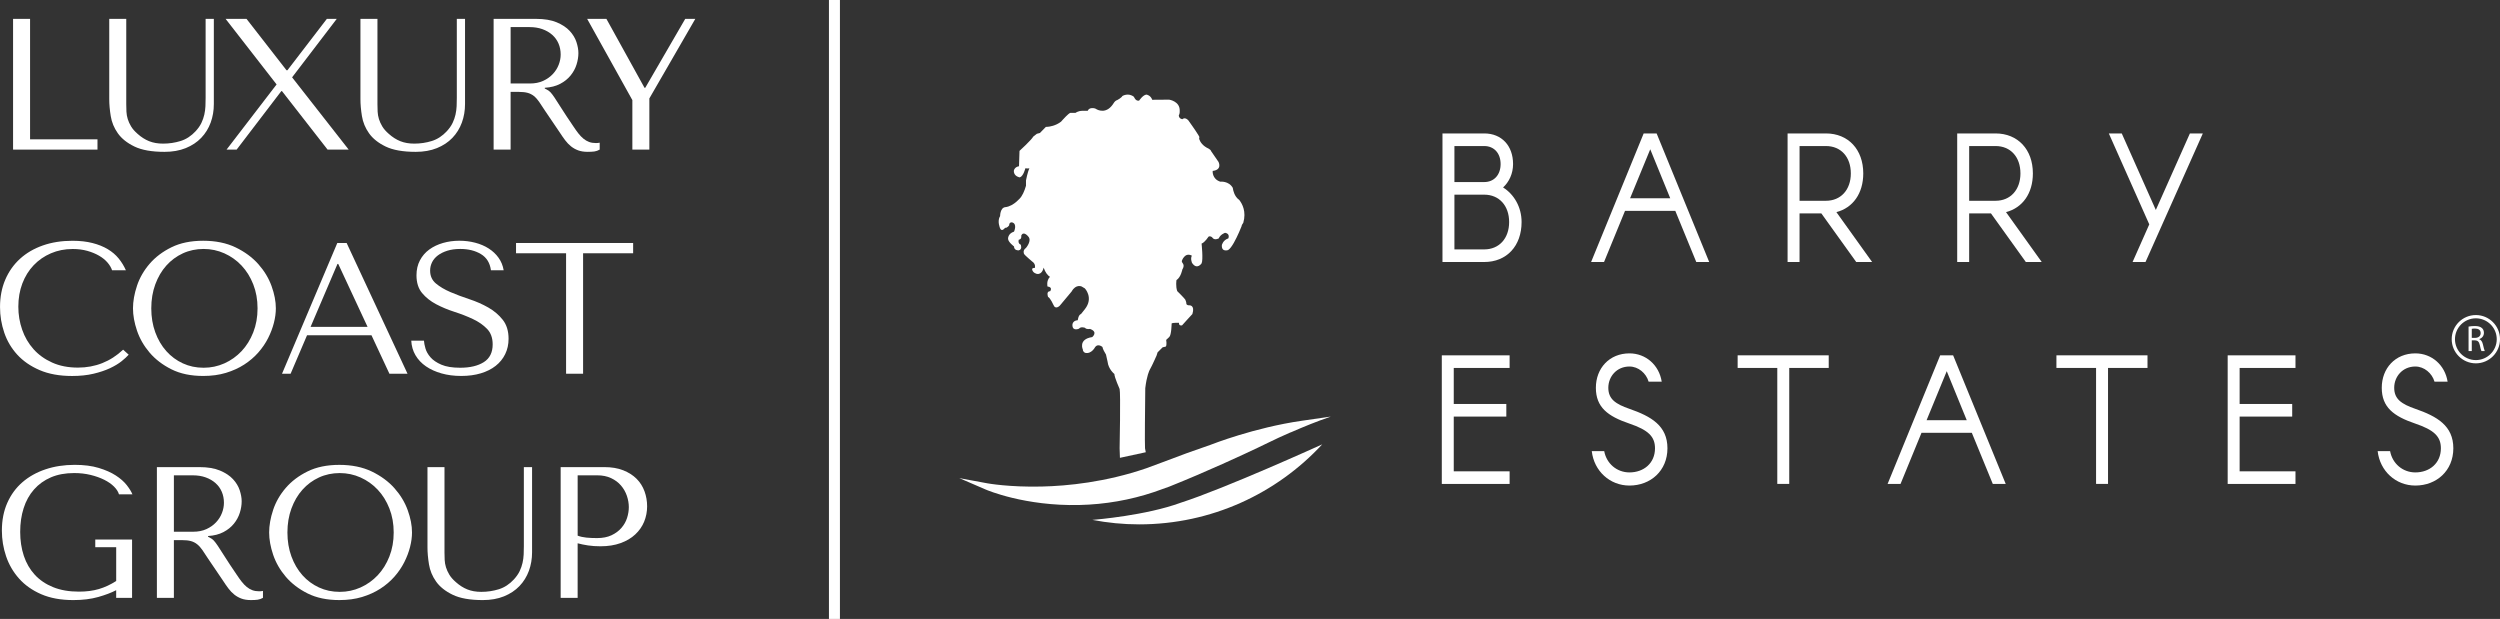 <?xml version="1.0" encoding="UTF-8"?>
<svg id="Layer_2" xmlns="http://www.w3.org/2000/svg" viewBox="0 0 2048.03 507.06">
  <rect x="0" y="0" width="2048.03" height="507.06" fill="#333333" stroke="none"/>
  <defs>
    <style>
      .cls-1 {
        fill: none;
        stroke: #fff;
        stroke-miterlimit: 10;
        stroke-width: 9px;
      }

      .cls-2 {
        fill: #fff;
      }
    </style>
  </defs>
  <g id="Layer_1-2" data-name="Layer_1">
    <g>
      <g>
        <path class="cls-2" d="M967.29,411.83h0c-28.57,10.48-69.67,13.85-72.42,14.07,12.41,2.37,25.22,3.67,38.32,3.67,59.29,0,112.65-25.26,149.99-65.55-1.55.7-79.52,36.12-115.89,47.81"/>
        <path class="cls-2" d="M1039.11,362.58c2.89-1.4,5.65-2.73,8.13-3.89,3.6-1.66,6.78-3.06,9.41-4.22.56-.22,1.02-.39,1.45-.55,9.85-4.3,20.95-8.85,30.82-12.16l1.21-.48-23.56,3.4c-39.19,5.64-74.08,19.42-74.43,19.55l-.15.07c-12.45,4.22-26.11,9.17-40.59,14.74l-12.31,4.56c-33.32,11.44-64.58,14.51-85.81,14.99-26.52.61-44.16-2.6-44.33-2.63l-23.1-4.27,21.57,9.32c1.28.56,32.22,13.71,76.84,12.7h.02c20.97-.48,41.58-4.06,61.29-10.67,0,0,5.17-1.83,12.31-4.39,31.04-12.41,60.82-26.3,72.62-31.91.09-.05,3.38-1.67,8.62-4.17"/>
        <path class="cls-2" d="M1015.1,163.72c-1.06-.75-1.93-1.67-2.6-2.68-2.22-3.24-2.56-7.1-2.56-7.1-3.36-5.93-10.28-5.11-10.28-5.11-6.93-2.27-6.22-8.81-6.22-8.81,8.15-.94,4.78-7.38,4.78-7.38l-6.01-8.73c-.29-.92-1.09-1.61-2.03-2.12-4.99-2.24-7.02-5.58-7.84-8.01.07-.92.2-1.61.2-1.61-.14-.32-.41-.84-.79-1.45-2.27-3.81-8.28-12.16-8.28-12.16-2.27-2.31-3.93-1.72-4.92-.89-2.08-.39-2.77-1.71-2.89-3.09.94-1.33.77-3.91.77-3.91.2-7.79-8.64-9.03-8.64-9.03l-13.87.1c-1.31-3.74-4.68-4.25-4.68-4.25-2.85.1-6.11,4.99-6.11,4.99-2.95.51-4.17-3.12-4.17-3.12-4.59-3.74-9.48-.72-9.48-.72-.82,1.55-4.18,3.31-4.18,3.31-1.26.36-2.2,1.31-2.87,2.37-5.67,9.31-12.64,6.08-14.43,5.02-.12-.09-.24-.15-.34-.22-.07-.05-.1-.07-.1-.07h-.03c-1.52-.73-3.4-.44-3.4-.44-2.46.21-3.06,2.17-3.06,2.17h-4.59c-3.45.1-5.4,1.67-5.4,1.67h-4.27c-.84.29-2.25,1.55-3.65,2.95-1.91,1.91-3.77,4.06-3.96,4.27-4.53,3.5-9.66,4.1-10.77,4.18l-.24.02-1.43.09-4.9,4.99-2.44.63-2.95,2.29c-1.52,2.8-11.3,11.73-11.3,11.73l-.41,12.57c-3.55.61-4.17,3.33-4.17,3.33-.61,4.97,4.8,5.81,4.8,5.81,3.04-.94,4.58-7.48,4.58-7.48.7.22,2.01.2,3.31.1-1.47,2.82-2.8,9.89-2.8,9.89v4.35c-1.26,4.3-3.02,8.5-5.43,10.79l-2.46,2.34c-2.13,1.83-5.5,4.08-9.14,4.41-4.17.51-4.17,7.27-4.17,7.27-2.65,4.25,0,10.07,0,10.07,1.43,3.31,4.06-.43,4.06-.43,1.84.31,3.36-2.07,3.36-2.07,0-2.8,2.34-2.39,2.34-2.39,4.59,1.13,1.64,7.58,1.64,7.58-5.19,1.66-4.88,5.91-4.88,5.91.1,2.7,4.88,6.23,4.88,6.23,0,3.43,3.69,3.23,3.69,3.23,3.47-.63,1.81-4.68,1.81-4.68-2.65-1.04-1.62-4.05-1.62-4.05,2.65-.31,2.03-3.33,2.03-3.33,1.83-4.25,5.7.63,5.7.63,3.36,3.43-1.84,9.44-1.84,9.44-3.04,2.08-1.52,4.99-1.52,4.99.51.94,6.52,6.03,6.52,6.03,3.26,2.07,2.34,5.29,2.34,5.29-1.83,0-2.34.84-2.34.84.29,3.53,4.18,4.15,4.18,4.15,4.37.51,5.29-5.19,5.29-5.19,1.49,4.17,3.35,6.42,5.19,7.55-3.19,3.4-2,7.92-2,7.92,4.61.51,2.2,3.84,2.2,3.84-3.57,0-1.74,4.68-1.74,4.68,1.95,1.02,4.39,6.54,4.39,6.54,1.72,4.35,5.24.61,5.24.61l9.72-11.63c3.47-6.23,8.15-4.05,8.15-4.05l2.65,1.57s7.38,7.7,0,17.02c-1.78,2.2-3.14,3.94-3.14,3.94-2.24.72-2.65,5.07-2.65,5.07-5,.43-4.39,4.47-4.39,4.47.31,4.78,5.4,2.49,5.4,2.49,1.43-1.98,4.88-.72,4.88-.72,1.13,1.54,4.08.92,4.08.92,7.04,2.49,1.84,6.69,1.84,6.69-11.73,1.76-7.65,10.28-7.65,10.28,0,2.03,2,2.66,2,2.66,5.19,1.08,8.09-4.83,8.09-4.83,2.44-3.12,5.94,0,5.94,0,.29,1.72,1.79,4.39,2.9,6.18l1.31,5.84c.68,6.28,5.57,10.09,5.57,10.09,0,2.65,4.29,12.31,4.29,12.31.91,3.26,0,48.6,0,48.6l.26,7.79,21.17-4.58-.61-3.21c-.29-3.64.02-33.98.2-49.28,1.18-9.97,3.23-14.31,3.88-15.49l.2-.34c1.42-2.39,5.19-10.91,5.19-10.91l.82-2.6c.8-.84,4.17-4.15,4.17-4.15l2.46-.53c1.21-1.02.39-5.5.39-5.5l2.54-2.39c1.84-1.66,1.95-11.1,1.95-11.1,1.01-.73,6.01-.53,6.01-.53-.2,2.92,2.54,2.08,2.54,2.08,1.21-1.45,8.45-9.26,8.45-9.26,2.34-7.56-2.56-7.15-2.56-7.15-1.52.2-2.32-.94-2.32-.94,0-1.86-1.02-3.84-1.02-3.84-1.13-1.55-6.52-6.85-6.52-6.85-1.42-4.05-.61-9.03-.61-9.03,3.67-2.39,4.78-8.62,4.78-8.62,2.25-3.53.22-5.29.22-5.29-.43-.6-.61-1.18-.67-1.67,0,0,2.34-7.63,8.28-4.42-1.38,2.37.12,5.89.12,5.89,4.06,6.13,7.84.41,7.84.41,1.43-2.8,0-16.19,0-16.19,2.75-1.04,5.6-5.62,5.6-5.62,1.54-1.04,3.06.51,3.06.51,1.83,2.92,5.4.84,5.4.84,1.33-3.31,5.19-4.58,5.19-4.58,4.39.73,2.65,4.58,2.65,4.58-4.47,1.45-5.29,5.5-5.29,5.5-.41,6.03,5.11,4.06,5.11,4.06,2.9-1.69,6.64-9.32,8.93-14.51,1.25-2.82,2.07-4.92,2.07-4.92.12-.97.73-2.01,1.43-2.9,2.63-9.14-.75-15.54-3.42-18.87"/>
      </g>
      <g>
        <g>
          <path class="cls-2" d="M1181.68,109.31h34.22c14.22,0,23.62,10.03,23.62,25.08,0,7.82-3.22,14.6-8.18,19.18,8.99,5.61,15.16,16.08,15.16,28.32,0,19.62-12.21,32.75-30.59,32.75h-34.22v-105.33ZM1215.9,149.14c8.05,0,13.42-5.9,13.42-14.75s-5.37-14.75-13.42-14.75h-24.42v29.51h24.42ZM1215.9,204.31c12.21,0,20.4-9,20.4-22.42s-8.18-22.42-20.4-22.42h-24.42v44.85h24.42Z"/>
          <path class="cls-2" d="M1346.53,109.31h10.6l43.08,105.33h-10.6l-17.18-41.89h-41.2l-17.18,41.89h-10.6l43.07-105.33ZM1351.9,122.29l-16.51,40.13h32.88l-16.37-40.13Z"/>
          <path class="cls-2" d="M1464.42,109.31h31.4c18.25,0,30.59,13.13,30.59,32.75,0,16.37-8.45,28.18-22.01,31.72l29.26,40.86h-13.02l-28.58-39.83h-17.85v39.83h-9.8v-105.33ZM1495.82,164.48c12.21,0,20.4-9,20.4-22.42s-8.05-22.42-20.4-22.42h-21.6v44.85h21.6Z"/>
          <path class="cls-2" d="M1603.37,109.31h31.4c18.25,0,30.59,13.13,30.59,32.75,0,16.37-8.45,28.18-22.01,31.72l29.26,40.86h-13.02l-28.58-39.83h-17.85v39.83h-9.8v-105.33ZM1634.77,164.48c12.21,0,20.4-9,20.4-22.42s-8.05-22.42-20.4-22.42h-21.6v44.85h21.6Z"/>
          <path class="cls-2" d="M1760.71,183.81l-33.14-74.5h10.6l27.91,62.7,27.91-62.7h10.6l-46.96,105.33h-10.6l13.68-30.83Z"/>
        </g>
        <g>
          <path class="cls-2" d="M1181.14,291.1h55.55v10.33h-45.76v29.51h43.07v10.33h-43.07v44.85h45.76v10.33h-55.55v-105.33Z"/>
          <path class="cls-2" d="M1350.56,312.64c-2.02-6.94-8.45-12.39-15.7-12.39-10.47,0-17.31,8.26-17.31,17.41s5.77,13.28,17.31,17.26c17.85,6.2,31.13,13.87,31.13,32.31s-13.82,30.54-31.13,30.54c-15.97,0-28.99-11.8-30.86-28.18h10.2c1.88,10.18,10.33,17.41,20.67,17.41,11.67,0,20.93-7.52,20.93-19.77,0-9.74-5.77-15.05-20.93-20.21-17.85-6.05-27.51-13.43-27.51-29.36s11-28.18,27.51-28.18c13.42,0,24.29,9.59,26.43,23.16h-10.73Z"/>
          <path class="cls-2" d="M1455.97,301.42h-32.47v-10.33h74.61v10.33h-32.34v95h-9.79v-95Z"/>
          <path class="cls-2" d="M1589.43,291.1h10.6l43.08,105.33h-10.6l-17.18-41.89h-41.2l-17.18,41.89h-10.6l43.07-105.33ZM1594.8,304.08l-16.51,40.13h32.88l-16.37-40.13Z"/>
          <path class="cls-2" d="M1717.12,301.42h-32.47v-10.33h74.61v10.33h-32.34v95h-9.79v-95Z"/>
          <path class="cls-2" d="M1824.94,291.1h55.55v10.33h-45.76v29.51h43.07v10.33h-43.07v44.85h45.76v10.33h-55.55v-105.33Z"/>
          <path class="cls-2" d="M1994.37,312.64c-2.02-6.94-8.45-12.39-15.7-12.39-10.47,0-17.31,8.26-17.31,17.41s5.77,13.28,17.31,17.26c17.85,6.2,31.13,13.87,31.13,32.31s-13.82,30.54-31.13,30.54c-15.97,0-28.99-11.8-30.86-28.18h10.2c1.88,10.18,10.33,17.41,20.67,17.41,11.67,0,20.93-7.52,20.93-19.77,0-9.74-5.77-15.05-20.93-20.21-17.85-6.05-27.51-13.43-27.51-29.36s11-28.18,27.51-28.18c13.42,0,24.29,9.59,26.43,23.16h-10.73Z"/>
          <path class="cls-2" d="M2028.25,297.66c-10.91,0-19.79-8.88-19.79-19.79s8.88-19.78,19.79-19.78,19.79,8.88,19.79,19.78-8.88,19.79-19.79,19.79ZM2028.25,260.77c-9.44,0-17.11,7.68-17.11,17.11s7.68,17.11,17.11,17.11,17.11-7.68,17.11-17.11-7.68-17.11-17.11-17.11Z"/>
          <path class="cls-2" d="M2022.28,267.54c1.33-.27,3.27-.45,5.05-.45,2.81,0,4.66.54,5.93,1.69,1,.88,1.6,2.27,1.6,3.87,0,2.66-1.72,4.45-3.84,5.17v.09c1.54.54,2.48,2,2.99,4.11.67,2.84,1.15,4.81,1.54,5.59h-2.72c-.33-.57-.79-2.33-1.33-4.87-.61-2.81-1.72-3.87-4.11-3.96h-2.48v8.83h-2.63v-20.08ZM2024.91,276.79h2.69c2.81,0,4.6-1.54,4.6-3.87,0-2.63-1.9-3.78-4.69-3.78-1.27,0-2.15.12-2.6.24v7.41Z"/>
        </g>
      </g>
      <line class="cls-1" x1="683.58" x2="683.58" y2="507.06"/>
      <g>
        <path class="cls-2" d="M10.71,122.56V15.46h13.92v98.68h55.23v8.42H10.71Z"/>
        <path class="cls-2" d="M103.43,15.46v69.92c0,2.04.05,4.08.15,6.12.1,2.04.46,4.05,1.07,6.04.61,1.99,1.53,4,2.75,6.04,1.22,2.04,3.01,4.08,5.36,6.12,2.96,2.65,6.09,4.64,9.41,5.97,3.31,1.33,7.11,1.99,11.4,1.99,5,0,9.79-.71,14.38-2.14,4.59-1.43,8.72-4.13,12.39-8.11,2.04-2.24,3.6-4.49,4.67-6.73,1.07-2.24,1.86-4.51,2.37-6.81.51-2.29.82-4.59.92-6.88.1-2.29.15-4.56.15-6.81V15.46h6.73v69.77c0,5.41-.87,10.48-2.6,15.22-1.74,4.74-4.31,8.9-7.73,12.47-3.42,3.57-7.65,6.38-12.7,8.42-5.05,2.04-10.84,3.06-17.37,3.06-10.4,0-18.62-1.45-24.63-4.36-6.02-2.91-10.56-6.53-13.62-10.86-3.06-4.33-5-9.03-5.81-14.08-.82-5.05-1.22-9.66-1.22-13.85V15.46h13.92Z"/>
        <path class="cls-2" d="M234.7,57.54h.77l32.28-42.07h8.11l-36.57,47.89,46.36,59.21h-17.29l-37.33-47.89h-.61l-36.57,47.89h-8.26l41-53.4-41.77-53.7h17.14l32.74,42.07Z"/>
        <path class="cls-2" d="M309.21,15.46v69.92c0,2.04.05,4.08.15,6.12.1,2.04.46,4.05,1.07,6.04.61,1.99,1.53,4,2.75,6.04,1.22,2.04,3.01,4.08,5.36,6.12,2.96,2.65,6.09,4.64,9.41,5.97,3.31,1.33,7.11,1.99,11.4,1.99,5,0,9.79-.71,14.38-2.14,4.59-1.43,8.72-4.13,12.39-8.11,2.04-2.24,3.6-4.49,4.67-6.73,1.07-2.24,1.86-4.51,2.37-6.81.51-2.29.82-4.59.92-6.88.1-2.29.15-4.56.15-6.81V15.46h6.73v69.77c0,5.41-.87,10.48-2.6,15.22-1.74,4.74-4.31,8.9-7.73,12.47-3.42,3.57-7.65,6.38-12.7,8.42-5.05,2.04-10.84,3.06-17.37,3.06-10.4,0-18.62-1.45-24.63-4.36-6.02-2.91-10.56-6.53-13.62-10.86-3.06-4.33-5-9.03-5.81-14.08-.82-5.05-1.22-9.66-1.22-13.85V15.46h13.92Z"/>
        <path class="cls-2" d="M439.1,15.46c6.83,0,12.49.94,16.98,2.83,4.49,1.89,8.03,4.23,10.63,7.04,2.6,2.81,4.44,5.84,5.51,9.1,1.07,3.27,1.61,6.27,1.61,9.03,0,3.06-.51,6.2-1.52,9.41s-2.62,6.2-4.85,8.95c-2.22,2.75-5.08,5.05-8.58,6.88-3.5,1.84-7.7,2.91-12.59,3.21v.61l1.53.77c1.22.61,2.27,1.38,3.14,2.29.87.92,1.99,2.4,3.37,4.44,1.38,2.04,3.23,4.92,5.56,8.64,2.33,3.72,5.62,8.7,9.86,14.92,1.41,2.14,2.78,4.05,4.1,5.74,1.32,1.68,2.69,3.11,4.12,4.28,1.43,1.17,2.96,2.07,4.59,2.68,1.63.61,3.52.92,5.66.92.51,0,1.02-.02,1.53-.08.51-.05,1.02-.13,1.53-.23v5.66c-1.43.82-2.86,1.32-4.28,1.53-1.43.2-3.27.31-5.51.31-3.06,0-5.68-.41-7.86-1.22-2.18-.82-4.13-1.91-5.85-3.29s-3.31-3.03-4.77-4.97c-1.47-1.94-2.96-4.08-4.47-6.43l-12.13-17.9c-1.85-2.85-3.43-5.25-4.76-7.19-1.33-1.94-2.77-3.52-4.3-4.74-1.54-1.22-3.25-2.09-5.15-2.6-1.89-.51-4.27-.77-7.14-.77h-6.76v47.28h-13.92V15.46h34.73ZM418.3,68.4h15.82c4.09,0,7.7-.71,10.83-2.14,3.12-1.43,5.76-3.29,7.91-5.58,2.15-2.29,3.76-4.84,4.84-7.65,1.08-2.8,1.61-5.58,1.61-8.34,0-3.26-.59-6.27-1.77-9.03-1.18-2.75-2.89-5.12-5.14-7.11s-4.94-3.54-8.06-4.67c-3.12-1.12-6.63-1.68-10.52-1.68h-15.51v46.21Z"/>
        <path class="cls-2" d="M496.78,15.46l31.21,56.46h.61l32.74-56.46h8.26l-37.64,65.18v41.92h-13.92v-40.54l-37.03-66.55h15.76Z"/>
        <path class="cls-2" d="M105.42,290.56c-1.33,1.53-3.27,3.32-5.81,5.36-2.55,2.04-5.74,3.95-9.56,5.74-3.83,1.79-8.31,3.29-13.46,4.51-5.15,1.22-10.99,1.84-17.52,1.84-10.3,0-19.18-1.61-26.62-4.82-7.45-3.21-13.57-7.44-18.36-12.7-4.79-5.25-8.34-11.27-10.63-18.05-2.29-6.78-3.44-13.74-3.44-20.88,0-8.26,1.43-15.73,4.28-22.41,2.85-6.68,6.89-12.39,12.09-17.14,5.2-4.74,11.45-8.39,18.74-10.94,7.29-2.55,15.38-3.82,24.25-3.82,6.12,0,11.58.61,16.37,1.84,4.79,1.22,8.97,2.91,12.55,5.05,3.57,2.14,6.55,4.69,8.95,7.65,2.4,2.96,4.36,6.17,5.89,9.64h-11.32c-.71-2.14-1.96-4.26-3.75-6.35-1.79-2.09-4.08-3.95-6.88-5.58-2.81-1.63-6.02-2.96-9.64-3.98-3.62-1.02-7.63-1.53-12.01-1.53-6.43,0-12.37,1.17-17.82,3.52-5.46,2.35-10.17,5.61-14.15,9.79-3.98,4.18-7.06,9.16-9.26,14.92-2.19,5.76-3.29,12.11-3.29,19.05,0,6.53,1.04,12.8,3.14,18.82,2.09,6.02,5.18,11.32,9.26,15.91,4.08,4.59,9.18,8.26,15.3,11.02s13.16,4.13,21.11,4.13c14.28,0,26.62-4.9,37.03-14.69l4.59,4.13Z"/>
        <path class="cls-2" d="M112.22,234.1c2.19-6.53,5.63-12.52,10.33-17.98,4.69-5.46,10.66-9.97,17.9-13.54,7.24-3.57,15.91-5.35,26.01-5.35s19.05,1.81,26.55,5.43c7.5,3.62,13.69,8.19,18.59,13.69,4.9,5.51,8.51,11.5,10.86,17.98,2.35,6.48,3.52,12.57,3.52,18.28,0,3.77-.54,7.75-1.61,11.93-1.07,4.18-2.65,8.34-4.74,12.47-2.09,4.13-4.77,8.06-8.03,11.78-3.27,3.72-7.12,7.01-11.55,9.87-4.44,2.86-9.44,5.13-14.99,6.81-5.56,1.68-11.76,2.52-18.59,2.52-10.1,0-18.77-1.81-26.01-5.43-7.24-3.62-13.21-8.19-17.9-13.69-4.69-5.51-8.13-11.5-10.33-17.98-2.19-6.48-3.29-12.57-3.29-18.28s1.09-11.98,3.29-18.51ZM127.22,272.27c2.19,5.97,5.2,11.09,9.03,15.38,3.82,4.28,8.34,7.63,13.54,10.02,5.2,2.4,10.86,3.59,16.98,3.59s11.7-1.2,17.06-3.59c5.35-2.4,10.04-5.74,14.08-10.02,4.03-4.28,7.21-9.41,9.56-15.38,2.35-5.97,3.52-12.52,3.52-19.66s-1.17-13.69-3.52-19.66c-2.35-5.97-5.53-11.09-9.56-15.38-4.03-4.28-8.72-7.62-14.08-10.02-5.36-2.4-11.04-3.6-17.06-3.6s-11.78,1.2-16.98,3.6c-5.2,2.4-9.72,5.74-13.54,10.02-3.83,4.28-6.83,9.41-9.03,15.38-2.19,5.97-3.29,12.52-3.29,19.66s1.1,13.69,3.29,19.66Z"/>
        <path class="cls-2" d="M251.53,274.65l-13.46,31.52h-7.04l45.29-107.1h7.65l49.88,107.1h-14.84l-14.69-31.52h-52.79ZM277.08,216.2h-.61l-22.03,51.56h46.67l-24.02-51.56Z"/>
        <path class="cls-2" d="M347.31,279.08c.1,1.74.51,3.85,1.22,6.35.71,2.5,2.09,4.92,4.13,7.27,2.04,2.35,5,4.36,8.87,6.04,3.88,1.68,9.03,2.52,15.45,2.52,8.06,0,14.51-1.53,19.35-4.59,4.84-3.06,7.27-7.9,7.27-14.54,0-5.3-1.53-9.54-4.59-12.7-3.06-3.16-6.91-5.84-11.55-8.03-4.64-2.19-9.67-4.15-15.07-5.89-5.41-1.73-10.43-3.83-15.07-6.27-4.64-2.45-8.49-5.51-11.55-9.18-3.06-3.67-4.59-8.52-4.59-14.54,0-4.59.94-8.67,2.83-12.24,1.89-3.57,4.44-6.53,7.66-8.87,3.22-2.34,6.95-4.13,11.19-5.35,4.24-1.22,8.71-1.84,13.41-1.84s8.81.54,12.95,1.61c4.14,1.07,7.84,2.65,11.11,4.74,3.27,2.09,5.97,4.64,8.12,7.65,2.14,3.01,3.52,6.4,4.14,10.17h-10.42c-.82-6.02-3.55-10.43-8.2-13.23-4.65-2.8-10.29-4.21-16.94-4.21-3.99,0-7.51.49-10.58,1.45-3.06.97-5.65,2.25-7.74,3.83-2.09,1.58-3.68,3.44-4.75,5.58-1.07,2.14-1.61,4.44-1.61,6.88,0,4.39,1.58,7.91,4.75,10.56,3.17,2.65,7.13,5,11.89,7.04,4.75,2.04,9.92,3.98,15.49,5.81,5.57,1.84,10.73,4.11,15.49,6.81,4.76,2.7,8.72,6.07,11.89,10.1,3.17,4.03,4.75,9.21,4.75,15.53,0,4.59-.92,8.77-2.76,12.55-1.84,3.78-4.45,6.99-7.82,9.64-3.37,2.65-7.44,4.69-12.19,6.12-4.75,1.43-10.09,2.14-16.02,2.14s-11.19-.69-16.1-2.07c-4.91-1.38-9.17-3.31-12.8-5.81-3.63-2.5-6.49-5.53-8.58-9.1-2.09-3.57-3.24-7.55-3.45-11.93h10.4Z"/>
        <path class="cls-2" d="M463.74,306.16v-98.68h-41v-8.42h95.93v8.42h-41v98.68h-13.92Z"/>
        <path class="cls-2" d="M108.17,489.76h-13v-6.27c-3.88,2.04-8.79,3.9-14.71,5.58-5.93,1.68-12.72,2.52-20.38,2.52-10.22,0-19-1.61-26.36-4.82-7.36-3.21-13.41-7.5-18.16-12.85-4.75-5.35-8.27-11.42-10.57-18.21-2.3-6.78-3.45-13.79-3.45-21.04,0-8.46,1.48-16.04,4.44-22.72,2.96-6.68,7.09-12.32,12.39-16.91,5.3-4.59,11.6-8.11,18.9-10.56,7.29-2.45,15.27-3.67,23.94-3.67,7.55,0,14.1.84,19.66,2.52,5.56,1.68,10.22,3.75,14,6.2,3.77,2.45,6.76,5.08,8.95,7.88,2.19,2.81,3.75,5.33,4.67,7.57h-11.02c-.61-2.14-1.97-4.26-4.05-6.35-2.09-2.09-4.77-3.95-8.03-5.58-3.27-1.63-6.99-2.96-11.17-3.98-4.18-1.02-8.67-1.53-13.46-1.53-7.24,0-13.59,1.17-19.05,3.52-5.46,2.35-10.07,5.66-13.85,9.94-3.77,4.28-6.61,9.39-8.49,15.3-1.89,5.92-2.83,12.39-2.83,19.43s1,13.69,2.99,19.66c1.99,5.97,4.98,11.12,8.97,15.45,3.99,4.34,8.99,7.73,15.02,10.17,6.03,2.45,13.08,3.67,21.16,3.67,6.13,0,11.6-.71,16.4-2.14,4.8-1.43,9.51-3.62,14.11-6.58v-27.69h-17.14v-6.27h30.14v47.74Z"/>
        <path class="cls-2" d="M163.25,382.66c6.83,0,12.49.94,16.98,2.83,4.49,1.89,8.03,4.23,10.63,7.04,2.6,2.81,4.44,5.84,5.51,9.1,1.07,3.27,1.61,6.27,1.61,9.03,0,3.06-.51,6.2-1.52,9.41s-2.62,6.2-4.85,8.95c-2.22,2.75-5.08,5.05-8.58,6.88-3.5,1.84-7.7,2.91-12.59,3.21v.61l1.53.77c1.22.61,2.27,1.38,3.14,2.29.87.92,1.99,2.4,3.37,4.44,1.38,2.04,3.23,4.92,5.56,8.64,2.33,3.72,5.62,8.7,9.86,14.92,1.41,2.14,2.78,4.05,4.1,5.74,1.32,1.68,2.69,3.11,4.12,4.28,1.43,1.17,2.96,2.07,4.59,2.68,1.63.61,3.52.92,5.66.92.51,0,1.02-.02,1.53-.08.51-.05,1.02-.13,1.53-.23v5.66c-1.43.82-2.86,1.32-4.28,1.53-1.43.2-3.27.31-5.51.31-3.06,0-5.68-.41-7.86-1.22-2.18-.82-4.13-1.91-5.85-3.29s-3.31-3.03-4.77-4.97c-1.47-1.94-2.96-4.08-4.47-6.43l-12.13-17.9c-1.85-2.85-3.43-5.25-4.76-7.19-1.33-1.94-2.77-3.52-4.3-4.74-1.54-1.22-3.25-2.09-5.15-2.6-1.89-.51-4.27-.77-7.14-.77h-6.76v47.28h-13.92v-107.1h34.73ZM142.44,435.6h15.82c4.09,0,7.7-.71,10.83-2.14,3.12-1.43,5.76-3.29,7.91-5.58,2.15-2.29,3.76-4.84,4.84-7.65,1.08-2.8,1.61-5.58,1.61-8.34,0-3.26-.59-6.27-1.77-9.03-1.18-2.75-2.89-5.12-5.14-7.11s-4.94-3.54-8.06-4.67c-3.12-1.12-6.63-1.68-10.52-1.68h-15.51v46.21Z"/>
        <path class="cls-2" d="M223.76,417.7c2.19-6.53,5.63-12.52,10.33-17.98,4.69-5.46,10.66-9.97,17.9-13.54,7.24-3.57,15.91-5.35,26.01-5.35s19.05,1.81,26.55,5.43c7.5,3.62,13.69,8.19,18.59,13.69,4.9,5.51,8.51,11.5,10.86,17.98,2.35,6.48,3.52,12.57,3.52,18.28,0,3.77-.54,7.75-1.61,11.93-1.07,4.18-2.65,8.34-4.74,12.47-2.09,4.13-4.77,8.06-8.03,11.78-3.27,3.72-7.12,7.01-11.55,9.87-4.44,2.86-9.44,5.13-14.99,6.81-5.56,1.68-11.76,2.52-18.59,2.52-10.1,0-18.77-1.81-26.01-5.43-7.24-3.62-13.21-8.19-17.9-13.69-4.69-5.51-8.13-11.5-10.33-17.98-2.19-6.48-3.29-12.57-3.29-18.28s1.09-11.98,3.29-18.51ZM238.75,455.87c2.19,5.97,5.2,11.09,9.03,15.38,3.82,4.28,8.34,7.63,13.54,10.02,5.2,2.4,10.86,3.59,16.98,3.59s11.7-1.2,17.06-3.59c5.35-2.4,10.04-5.74,14.08-10.02,4.03-4.28,7.21-9.41,9.56-15.38,2.35-5.97,3.52-12.52,3.52-19.66s-1.17-13.69-3.52-19.66c-2.35-5.97-5.53-11.09-9.56-15.38-4.03-4.28-8.72-7.62-14.08-10.02-5.36-2.4-11.04-3.6-17.06-3.6s-11.78,1.2-16.98,3.6c-5.2,2.4-9.72,5.74-13.54,10.02-3.83,4.28-6.83,9.41-9.03,15.38-2.19,5.97-3.29,12.52-3.29,19.66s1.1,13.69,3.29,19.66Z"/>
        <path class="cls-2" d="M364.13,382.66v69.92c0,2.04.05,4.08.15,6.12.1,2.04.46,4.05,1.07,6.04.61,1.99,1.53,4,2.75,6.04,1.22,2.04,3.01,4.08,5.36,6.12,2.96,2.65,6.09,4.64,9.41,5.97,3.31,1.33,7.11,1.99,11.4,1.99,5,0,9.79-.71,14.38-2.14,4.59-1.43,8.72-4.13,12.39-8.11,2.04-2.24,3.6-4.49,4.67-6.73,1.07-2.24,1.86-4.51,2.37-6.81.51-2.29.82-4.59.92-6.88.1-2.29.15-4.56.15-6.81v-64.72h6.73v69.77c0,5.41-.87,10.48-2.6,15.22-1.74,4.74-4.31,8.9-7.73,12.47-3.42,3.57-7.65,6.38-12.7,8.42-5.05,2.04-10.84,3.06-17.37,3.06-10.4,0-18.62-1.45-24.63-4.36-6.02-2.91-10.56-6.53-13.62-10.86-3.06-4.33-5-9.03-5.81-14.08-.82-5.05-1.22-9.66-1.22-13.85v-65.79h13.92Z"/>
        <path class="cls-2" d="M473.22,489.76h-13.92v-107.1h35.8c5.91,0,11.07.87,15.45,2.6,4.38,1.74,8.03,4.05,10.94,6.96,2.91,2.91,5.07,6.33,6.5,10.25,1.43,3.93,2.14,8.03,2.14,12.32s-.82,8.7-2.45,12.62c-1.63,3.93-4.05,7.4-7.27,10.4-3.21,3.01-7.22,5.38-12.01,7.11-4.79,1.74-10.3,2.6-16.52,2.6-3.67,0-7.04-.23-10.1-.69-3.06-.46-5.92-1.04-8.57-1.76v44.68ZM473.22,438.81c2.14.82,4.54,1.35,7.19,1.61,2.65.26,5.56.38,8.72.38,4.59,0,8.51-.76,11.78-2.29,3.26-1.53,5.97-3.52,8.11-5.97,2.14-2.45,3.7-5.18,4.67-8.19.97-3.01,1.45-5.99,1.45-8.95s-.54-6.14-1.61-9.26c-1.07-3.11-2.68-5.92-4.82-8.42-2.14-2.5-4.85-4.51-8.11-6.04-3.27-1.53-7.04-2.29-11.32-2.29h-16.06v49.42Z"/>
      </g>
    </g>
  </g>
</svg>